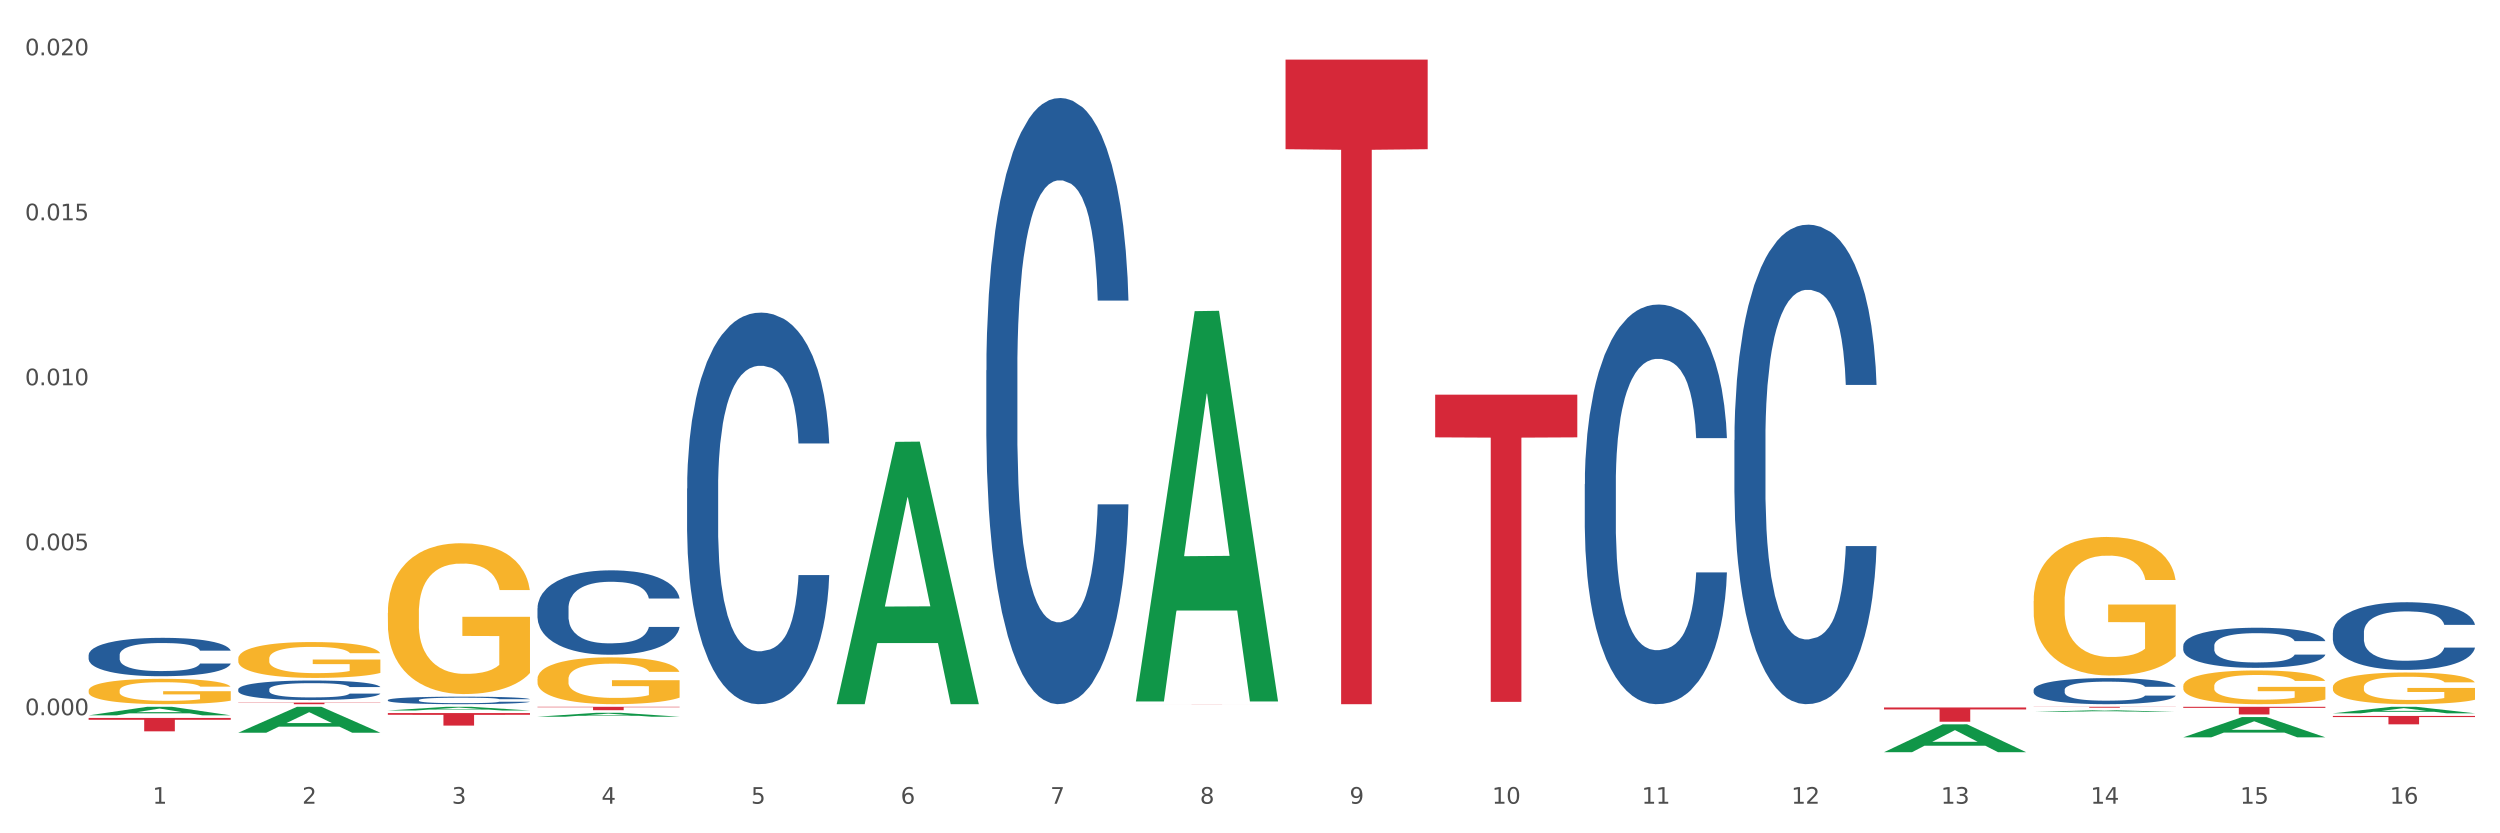 <?xml version="1.0" encoding="utf-8" standalone="no"?>
<!DOCTYPE svg PUBLIC "-//W3C//DTD SVG 1.1//EN"
  "http://www.w3.org/Graphics/SVG/1.1/DTD/svg11.dtd">
<svg xmlns:xlink="http://www.w3.org/1999/xlink" width="1080pt" height="360pt" viewBox="0 0 1080 360" xmlns="http://www.w3.org/2000/svg" version="1.1">
 <rect x="0" y="0" width="1080" height="360" fill="#333333" stroke="none"/>
 <defs>
  <style type="text/css">*{stroke-linejoin: round; stroke-linecap: butt}</style>
 </defs>
 <g id="figure_1">
  <g id="patch_1">
   <path d="M 0 360 
L 1080 360 
L 1080 0 
L 0 0 
z
" style="fill: #ffffff; stroke: #ffffff; stroke-linejoin: miter"/>
  </g>
  <g id="axes_1">
   <g id="matplotlib.axis_1">
    <g id="xtick_1">
     <g id="text_1">
      <!-- 1 -->
      <g style="fill: #4d4d4d" transform="translate(65.93 347.204) scale(0.096 -0.096)">
       <defs>
        <path id="DejaVuSans-31" d="M 794 531 
L 1825 531 
L 1825 4091 
L 703 3866 
L 703 4441 
L 1819 4666 
L 2450 4666 
L 2450 531 
L 3481 531 
L 3481 0 
L 794 0 
L 794 531 
z
" transform="scale(0.016)"/>
       </defs>
       <use xlink:href="#DejaVuSans-31"/>
      </g>
     </g>
    </g>
    <g id="xtick_2">
     <g id="text_2">
      <!-- 2 -->
      <g style="fill: #4d4d4d" transform="translate(130.565 347.204) scale(0.096 -0.096)">
       <defs>
        <path id="DejaVuSans-32" d="M 1228 531 
L 3431 531 
L 3431 0 
L 469 0 
L 469 531 
Q 828 903 1448 1529 
Q 2069 2156 2228 2338 
Q 2531 2678 2651 2914 
Q 2772 3150 2772 3378 
Q 2772 3750 2511 3984 
Q 2250 4219 1831 4219 
Q 1534 4219 1204 4116 
Q 875 4013 500 3803 
L 500 4441 
Q 881 4594 1212 4672 
Q 1544 4750 1819 4750 
Q 2544 4750 2975 4387 
Q 3406 4025 3406 3419 
Q 3406 3131 3298 2873 
Q 3191 2616 2906 2266 
Q 2828 2175 2409 1742 
Q 1991 1309 1228 531 
z
" transform="scale(0.016)"/>
       </defs>
       <use xlink:href="#DejaVuSans-32"/>
      </g>
     </g>
    </g>
    <g id="xtick_3">
     <g id="text_3">
      <!-- 3 -->
      <g style="fill: #4d4d4d" transform="translate(195.199 347.204) scale(0.096 -0.096)">
       <defs>
        <path id="DejaVuSans-33" d="M 2597 2516 
Q 3050 2419 3304 2112 
Q 3559 1806 3559 1356 
Q 3559 666 3084 287 
Q 2609 -91 1734 -91 
Q 1441 -91 1130 -33 
Q 819 25 488 141 
L 488 750 
Q 750 597 1062 519 
Q 1375 441 1716 441 
Q 2309 441 2620 675 
Q 2931 909 2931 1356 
Q 2931 1769 2642 2001 
Q 2353 2234 1838 2234 
L 1294 2234 
L 1294 2753 
L 1863 2753 
Q 2328 2753 2575 2939 
Q 2822 3125 2822 3475 
Q 2822 3834 2567 4026 
Q 2313 4219 1838 4219 
Q 1578 4219 1281 4162 
Q 984 4106 628 3988 
L 628 4550 
Q 988 4650 1302 4700 
Q 1616 4750 1894 4750 
Q 2613 4750 3031 4423 
Q 3450 4097 3450 3541 
Q 3450 3153 3228 2886 
Q 3006 2619 2597 2516 
z
" transform="scale(0.016)"/>
       </defs>
       <use xlink:href="#DejaVuSans-33"/>
      </g>
     </g>
    </g>
    <g id="xtick_4">
     <g id="text_4">
      <!-- 4 -->
      <g style="fill: #4d4d4d" transform="translate(259.833 347.204) scale(0.096 -0.096)">
       <defs>
        <path id="DejaVuSans-34" d="M 2419 4116 
L 825 1625 
L 2419 1625 
L 2419 4116 
z
M 2253 4666 
L 3047 4666 
L 3047 1625 
L 3713 1625 
L 3713 1100 
L 3047 1100 
L 3047 0 
L 2419 0 
L 2419 1100 
L 313 1100 
L 313 1709 
L 2253 4666 
z
" transform="scale(0.016)"/>
       </defs>
       <use xlink:href="#DejaVuSans-34"/>
      </g>
     </g>
    </g>
    <g id="xtick_5">
     <g id="text_5">
      <!-- 5 -->
      <g style="fill: #4d4d4d" transform="translate(324.467 347.204) scale(0.096 -0.096)">
       <defs>
        <path id="DejaVuSans-35" d="M 691 4666 
L 3169 4666 
L 3169 4134 
L 1269 4134 
L 1269 2991 
Q 1406 3038 1543 3061 
Q 1681 3084 1819 3084 
Q 2600 3084 3056 2656 
Q 3513 2228 3513 1497 
Q 3513 744 3044 326 
Q 2575 -91 1722 -91 
Q 1428 -91 1123 -41 
Q 819 9 494 109 
L 494 744 
Q 775 591 1075 516 
Q 1375 441 1709 441 
Q 2250 441 2565 725 
Q 2881 1009 2881 1497 
Q 2881 1984 2565 2268 
Q 2250 2553 1709 2553 
Q 1456 2553 1204 2497 
Q 953 2441 691 2322 
L 691 4666 
z
" transform="scale(0.016)"/>
       </defs>
       <use xlink:href="#DejaVuSans-35"/>
      </g>
     </g>
    </g>
    <g id="xtick_6">
     <g id="text_6">
      <!-- 6 -->
      <g style="fill: #4d4d4d" transform="translate(389.102 347.204) scale(0.096 -0.096)">
       <defs>
        <path id="DejaVuSans-36" d="M 2113 2584 
Q 1688 2584 1439 2293 
Q 1191 2003 1191 1497 
Q 1191 994 1439 701 
Q 1688 409 2113 409 
Q 2538 409 2786 701 
Q 3034 994 3034 1497 
Q 3034 2003 2786 2293 
Q 2538 2584 2113 2584 
z
M 3366 4563 
L 3366 3988 
Q 3128 4100 2886 4159 
Q 2644 4219 2406 4219 
Q 1781 4219 1451 3797 
Q 1122 3375 1075 2522 
Q 1259 2794 1537 2939 
Q 1816 3084 2150 3084 
Q 2853 3084 3261 2657 
Q 3669 2231 3669 1497 
Q 3669 778 3244 343 
Q 2819 -91 2113 -91 
Q 1303 -91 875 529 
Q 447 1150 447 2328 
Q 447 3434 972 4092 
Q 1497 4750 2381 4750 
Q 2619 4750 2861 4703 
Q 3103 4656 3366 4563 
z
" transform="scale(0.016)"/>
       </defs>
       <use xlink:href="#DejaVuSans-36"/>
      </g>
     </g>
    </g>
    <g id="xtick_7">
     <g id="text_7">
      <!-- 7 -->
      <g style="fill: #4d4d4d" transform="translate(453.736 347.204) scale(0.096 -0.096)">
       <defs>
        <path id="DejaVuSans-37" d="M 525 4666 
L 3525 4666 
L 3525 4397 
L 1831 0 
L 1172 0 
L 2766 4134 
L 525 4134 
L 525 4666 
z
" transform="scale(0.016)"/>
       </defs>
       <use xlink:href="#DejaVuSans-37"/>
      </g>
     </g>
    </g>
    <g id="xtick_8">
     <g id="text_8">
      <!-- 8 -->
      <g style="fill: #4d4d4d" transform="translate(518.37 347.204) scale(0.096 -0.096)">
       <defs>
        <path id="DejaVuSans-38" d="M 2034 2216 
Q 1584 2216 1326 1975 
Q 1069 1734 1069 1313 
Q 1069 891 1326 650 
Q 1584 409 2034 409 
Q 2484 409 2743 651 
Q 3003 894 3003 1313 
Q 3003 1734 2745 1975 
Q 2488 2216 2034 2216 
z
M 1403 2484 
Q 997 2584 770 2862 
Q 544 3141 544 3541 
Q 544 4100 942 4425 
Q 1341 4750 2034 4750 
Q 2731 4750 3128 4425 
Q 3525 4100 3525 3541 
Q 3525 3141 3298 2862 
Q 3072 2584 2669 2484 
Q 3125 2378 3379 2068 
Q 3634 1759 3634 1313 
Q 3634 634 3220 271 
Q 2806 -91 2034 -91 
Q 1263 -91 848 271 
Q 434 634 434 1313 
Q 434 1759 690 2068 
Q 947 2378 1403 2484 
z
M 1172 3481 
Q 1172 3119 1398 2916 
Q 1625 2713 2034 2713 
Q 2441 2713 2670 2916 
Q 2900 3119 2900 3481 
Q 2900 3844 2670 4047 
Q 2441 4250 2034 4250 
Q 1625 4250 1398 4047 
Q 1172 3844 1172 3481 
z
" transform="scale(0.016)"/>
       </defs>
       <use xlink:href="#DejaVuSans-38"/>
      </g>
     </g>
    </g>
    <g id="xtick_9">
     <g id="text_9">
      <!-- 9 -->
      <g style="fill: #4d4d4d" transform="translate(583.005 347.204) scale(0.096 -0.096)">
       <defs>
        <path id="DejaVuSans-39" d="M 703 97 
L 703 672 
Q 941 559 1184 500 
Q 1428 441 1663 441 
Q 2288 441 2617 861 
Q 2947 1281 2994 2138 
Q 2813 1869 2534 1725 
Q 2256 1581 1919 1581 
Q 1219 1581 811 2004 
Q 403 2428 403 3163 
Q 403 3881 828 4315 
Q 1253 4750 1959 4750 
Q 2769 4750 3195 4129 
Q 3622 3509 3622 2328 
Q 3622 1225 3098 567 
Q 2575 -91 1691 -91 
Q 1453 -91 1209 -44 
Q 966 3 703 97 
z
M 1959 2075 
Q 2384 2075 2632 2365 
Q 2881 2656 2881 3163 
Q 2881 3666 2632 3958 
Q 2384 4250 1959 4250 
Q 1534 4250 1286 3958 
Q 1038 3666 1038 3163 
Q 1038 2656 1286 2365 
Q 1534 2075 1959 2075 
z
" transform="scale(0.016)"/>
       </defs>
       <use xlink:href="#DejaVuSans-39"/>
      </g>
     </g>
    </g>
    <g id="xtick_10">
     <g id="text_10">
      <!-- 10 -->
      <g style="fill: #4d4d4d" transform="translate(644.585 347.204) scale(0.096 -0.096)">
       <defs>
        <path id="DejaVuSans-30" d="M 2034 4250 
Q 1547 4250 1301 3770 
Q 1056 3291 1056 2328 
Q 1056 1369 1301 889 
Q 1547 409 2034 409 
Q 2525 409 2770 889 
Q 3016 1369 3016 2328 
Q 3016 3291 2770 3770 
Q 2525 4250 2034 4250 
z
M 2034 4750 
Q 2819 4750 3233 4129 
Q 3647 3509 3647 2328 
Q 3647 1150 3233 529 
Q 2819 -91 2034 -91 
Q 1250 -91 836 529 
Q 422 1150 422 2328 
Q 422 3509 836 4129 
Q 1250 4750 2034 4750 
z
" transform="scale(0.016)"/>
       </defs>
       <use xlink:href="#DejaVuSans-31"/>
       <use xlink:href="#DejaVuSans-30" transform="translate(63.623 0)"/>
      </g>
     </g>
    </g>
    <g id="xtick_11">
     <g id="text_11">
      <!-- 11 -->
      <g style="fill: #4d4d4d" transform="translate(709.219 347.204) scale(0.096 -0.096)">
       <use xlink:href="#DejaVuSans-31"/>
       <use xlink:href="#DejaVuSans-31" transform="translate(63.623 0)"/>
      </g>
     </g>
    </g>
    <g id="xtick_12">
     <g id="text_12">
      <!-- 12 -->
      <g style="fill: #4d4d4d" transform="translate(773.854 347.204) scale(0.096 -0.096)">
       <use xlink:href="#DejaVuSans-31"/>
       <use xlink:href="#DejaVuSans-32" transform="translate(63.623 0)"/>
      </g>
     </g>
    </g>
    <g id="xtick_13">
     <g id="text_13">
      <!-- 13 -->
      <g style="fill: #4d4d4d" transform="translate(838.488 347.204) scale(0.096 -0.096)">
       <use xlink:href="#DejaVuSans-31"/>
       <use xlink:href="#DejaVuSans-33" transform="translate(63.623 0)"/>
      </g>
     </g>
    </g>
    <g id="xtick_14">
     <g id="text_14">
      <!-- 14 -->
      <g style="fill: #4d4d4d" transform="translate(903.122 347.204) scale(0.096 -0.096)">
       <use xlink:href="#DejaVuSans-31"/>
       <use xlink:href="#DejaVuSans-34" transform="translate(63.623 0)"/>
      </g>
     </g>
    </g>
    <g id="xtick_15">
     <g id="text_15">
      <!-- 15 -->
      <g style="fill: #4d4d4d" transform="translate(967.756 347.204) scale(0.096 -0.096)">
       <use xlink:href="#DejaVuSans-31"/>
       <use xlink:href="#DejaVuSans-35" transform="translate(63.623 0)"/>
      </g>
     </g>
    </g>
    <g id="xtick_16">
     <g id="text_16">
      <!-- 16 -->
      <g style="fill: #4d4d4d" transform="translate(1032.391 347.204) scale(0.096 -0.096)">
       <use xlink:href="#DejaVuSans-31"/>
       <use xlink:href="#DejaVuSans-36" transform="translate(63.623 0)"/>
      </g>
     </g>
    </g>
    <g id="xtick_17"/>
    <g id="xtick_18"/>
    <g id="xtick_19"/>
    <g id="xtick_20"/>
    <g id="xtick_21"/>
    <g id="xtick_22"/>
    <g id="xtick_23"/>
    <g id="xtick_24"/>
    <g id="xtick_25"/>
    <g id="xtick_26"/>
    <g id="xtick_27"/>
    <g id="xtick_28"/>
    <g id="xtick_29"/>
    <g id="xtick_30"/>
    <g id="xtick_31"/>
   </g>
   <g id="matplotlib.axis_2">
    <g id="ytick_1">
     <g id="text_17">
      <!-- 0.000 -->
      <g style="fill: #4d4d4d" transform="translate(10.8 308.972) scale(0.096 -0.096)">
       <defs>
        <path id="DejaVuSans-2e" d="M 684 794 
L 1344 794 
L 1344 0 
L 684 0 
L 684 794 
z
" transform="scale(0.016)"/>
       </defs>
       <use xlink:href="#DejaVuSans-30"/>
       <use xlink:href="#DejaVuSans-2e" transform="translate(63.623 0)"/>
       <use xlink:href="#DejaVuSans-30" transform="translate(95.41 0)"/>
       <use xlink:href="#DejaVuSans-30" transform="translate(159.033 0)"/>
       <use xlink:href="#DejaVuSans-30" transform="translate(222.656 0)"/>
      </g>
     </g>
    </g>
    <g id="ytick_2">
     <g id="text_18">
      <!-- 0.005 -->
      <g style="fill: #4d4d4d" transform="translate(10.8 237.704) scale(0.096 -0.096)">
       <use xlink:href="#DejaVuSans-30"/>
       <use xlink:href="#DejaVuSans-2e" transform="translate(63.623 0)"/>
       <use xlink:href="#DejaVuSans-30" transform="translate(95.41 0)"/>
       <use xlink:href="#DejaVuSans-30" transform="translate(159.033 0)"/>
       <use xlink:href="#DejaVuSans-35" transform="translate(222.656 0)"/>
      </g>
     </g>
    </g>
    <g id="ytick_3">
     <g id="text_19">
      <!-- 0.010 -->
      <g style="fill: #4d4d4d" transform="translate(10.8 166.435) scale(0.096 -0.096)">
       <use xlink:href="#DejaVuSans-30"/>
       <use xlink:href="#DejaVuSans-2e" transform="translate(63.623 0)"/>
       <use xlink:href="#DejaVuSans-30" transform="translate(95.41 0)"/>
       <use xlink:href="#DejaVuSans-31" transform="translate(159.033 0)"/>
       <use xlink:href="#DejaVuSans-30" transform="translate(222.656 0)"/>
      </g>
     </g>
    </g>
    <g id="ytick_4">
     <g id="text_20">
      <!-- 0.015 -->
      <g style="fill: #4d4d4d" transform="translate(10.8 95.167) scale(0.096 -0.096)">
       <use xlink:href="#DejaVuSans-30"/>
       <use xlink:href="#DejaVuSans-2e" transform="translate(63.623 0)"/>
       <use xlink:href="#DejaVuSans-30" transform="translate(95.41 0)"/>
       <use xlink:href="#DejaVuSans-31" transform="translate(159.033 0)"/>
       <use xlink:href="#DejaVuSans-35" transform="translate(222.656 0)"/>
      </g>
     </g>
    </g>
    <g id="ytick_5">
     <g id="text_21">
      <!-- 0.020 -->
      <g style="fill: #4d4d4d" transform="translate(10.8 23.898) scale(0.096 -0.096)">
       <use xlink:href="#DejaVuSans-30"/>
       <use xlink:href="#DejaVuSans-2e" transform="translate(63.623 0)"/>
       <use xlink:href="#DejaVuSans-30" transform="translate(95.41 0)"/>
       <use xlink:href="#DejaVuSans-32" transform="translate(159.033 0)"/>
       <use xlink:href="#DejaVuSans-30" transform="translate(222.656 0)"/>
      </g>
     </g>
    </g>
    <g id="ytick_6"/>
    <g id="ytick_7"/>
    <g id="ytick_8"/>
    <g id="ytick_9"/>
   </g>
   <g id="PolyCollection_1">
    <path d="M 38.283 309.029 
L 38.346 309.026 
L 63.667 305.329 
L 74.175 305.325 
L 99.686 309.036 
L 87.532 309.036 
L 82.024 308.172 
L 55.881 308.172 
L 55.691 308.186 
L 50.374 309.036 
L 38.283 309.036 
L 38.283 309.029 
L 59.173 307.656 
L 78.733 307.653 
L 69.048 306.116 
L 68.921 306.109 
L 68.794 306.12 
L 59.109 307.653 
L 59.173 307.656 
L 38.283 309.029 
z
" clip-path="url(#pfcb9b4a3e5)" style="fill: #109648"/>
    <path d="M 102.917 316.523 
L 102.981 316.512 
L 128.301 305.336 
L 138.809 305.325 
L 164.32 316.544 
L 152.166 316.544 
L 146.659 313.931 
L 120.515 313.931 
L 120.325 313.974 
L 115.008 316.544 
L 102.917 316.544 
L 102.917 316.523 
L 123.807 312.372 
L 143.367 312.362 
L 133.682 307.716 
L 133.555 307.695 
L 133.429 307.727 
L 123.744 312.362 
L 123.807 312.372 
L 102.917 316.523 
z
" clip-path="url(#pfcb9b4a3e5)" style="fill: #109648"/>
    <path d="M 167.552 306.935 
L 167.615 306.933 
L 192.936 305.327 
L 203.444 305.325 
L 228.954 306.938 
L 216.8 306.938 
L 211.293 306.562 
L 185.149 306.562 
L 184.96 306.568 
L 179.642 306.938 
L 167.552 306.938 
L 167.552 306.935 
L 188.441 306.338 
L 208.001 306.337 
L 198.316 305.669 
L 198.19 305.666 
L 198.063 305.67 
L 188.378 306.337 
L 188.441 306.338 
L 167.552 306.935 
z
" clip-path="url(#pfcb9b4a3e5)" style="fill: #109648"/>
    <path d="M 232.186 309.618 
L 232.249 309.616 
L 257.57 307.931 
L 268.078 307.929 
L 293.588 309.621 
L 281.435 309.621 
L 275.927 309.227 
L 249.784 309.227 
L 249.594 309.234 
L 244.276 309.621 
L 232.186 309.621 
L 232.186 309.618 
L 253.075 308.992 
L 272.636 308.99 
L 262.95 308.29 
L 262.824 308.287 
L 262.697 308.291 
L 253.012 308.99 
L 253.075 308.992 
L 232.186 309.618 
z
" clip-path="url(#pfcb9b4a3e5)" style="fill: #109648"/>
    <path d="M 38.283 298.313 
L 38.355 298.303 
L 38.355 297.943 
L 38.5 297.633 
L 39.225 296.882 
L 40.313 296.262 
L 41.11 295.931 
L 41.908 295.661 
L 42.85 295.391 
L 44.01 295.111 
L 46.112 294.701 
L 47.417 294.491 
L 49.012 294.27 
L 51.912 293.95 
L 54.014 293.77 
L 56.189 293.62 
L 59.741 293.44 
L 62.061 293.36 
L 64.526 293.3 
L 67.498 293.26 
L 69.745 293.25 
L 74.675 293.28 
L 78.88 293.37 
L 80.91 293.44 
L 83.519 293.56 
L 84.897 293.64 
L 87.144 293.8 
L 89.464 294.01 
L 91.059 294.19 
L 93.451 294.531 
L 95.263 294.871 
L 96.931 295.291 
L 97.801 295.581 
L 98.453 295.851 
L 99.033 296.162 
L 99.613 296.652 
L 86.564 296.652 
L 86.057 296.302 
L 85.259 295.971 
L 84.099 295.651 
L 83.084 295.451 
L 81.345 295.201 
L 79.75 295.041 
L 78.082 294.921 
L 76.052 294.821 
L 74.458 294.771 
L 72.21 294.731 
L 67.788 294.741 
L 64.816 294.821 
L 62.786 294.921 
L 61.481 295.011 
L 60.321 295.111 
L 59.016 295.251 
L 57.494 295.461 
L 56.407 295.651 
L 55.319 295.891 
L 54.449 296.132 
L 53.652 296.412 
L 52.999 296.712 
L 52.492 297.022 
L 52.057 297.402 
L 51.694 298.033 
L 51.694 299.404 
L 51.839 299.714 
L 52.202 300.124 
L 52.637 300.434 
L 53.362 300.805 
L 54.014 301.055 
L 55.247 301.415 
L 56.624 301.715 
L 57.711 301.905 
L 58.799 302.065 
L 60.684 302.286 
L 62.786 302.466 
L 64.598 302.576 
L 67.063 302.676 
L 68.731 302.716 
L 70.18 302.736 
L 73.733 302.736 
L 76.27 302.706 
L 79.097 302.636 
L 81.272 302.546 
L 83.084 302.436 
L 85.114 302.256 
L 86.419 302.086 
L 86.419 299.994 
L 70.47 299.984 
L 70.47 298.593 
L 99.686 298.593 
L 99.686 302.676 
L 98.453 302.886 
L 97.076 303.076 
L 95.626 303.246 
L 93.451 303.456 
L 90.841 303.657 
L 88.521 303.797 
L 86.057 303.917 
L 83.157 304.027 
L 79.387 304.127 
L 77.067 304.167 
L 74.168 304.197 
L 70.76 304.207 
L 67.788 304.187 
L 64.888 304.137 
L 61.844 304.047 
L 58.871 303.917 
L 56.624 303.787 
L 54.377 303.627 
L 51.984 303.416 
L 50.1 303.216 
L 48.65 303.036 
L 47.055 302.806 
L 45.315 302.506 
L 44.01 302.236 
L 42.85 301.955 
L 41.618 301.595 
L 40.748 301.285 
L 39.878 300.895 
L 39.37 300.605 
L 38.79 300.154 
L 38.355 299.524 
L 38.283 298.313 
z
" clip-path="url(#pfcb9b4a3e5)" style="fill: #f7b32b"/>
    <path d="M 102.917 284.527 
L 102.99 284.513 
L 102.99 284.003 
L 103.135 283.565 
L 103.86 282.503 
L 104.947 281.626 
L 105.745 281.159 
L 106.542 280.777 
L 107.484 280.395 
L 108.644 279.999 
L 110.747 279.419 
L 112.052 279.121 
L 113.646 278.81 
L 116.546 278.357 
L 118.649 278.103 
L 120.823 277.89 
L 124.376 277.636 
L 126.695 277.522 
L 129.16 277.438 
L 132.132 277.381 
L 134.38 277.367 
L 139.309 277.409 
L 143.514 277.537 
L 145.544 277.636 
L 148.154 277.805 
L 149.531 277.919 
L 151.778 278.145 
L 154.098 278.442 
L 155.693 278.697 
L 158.085 279.178 
L 159.898 279.659 
L 161.565 280.254 
L 162.435 280.664 
L 163.087 281.046 
L 163.667 281.485 
L 164.247 282.178 
L 151.198 282.178 
L 150.691 281.683 
L 149.894 281.216 
L 148.734 280.763 
L 147.719 280.48 
L 145.979 280.126 
L 144.384 279.9 
L 142.717 279.73 
L 140.687 279.588 
L 139.092 279.518 
L 136.845 279.461 
L 132.422 279.475 
L 129.45 279.588 
L 127.42 279.73 
L 126.115 279.857 
L 124.956 279.999 
L 123.651 280.197 
L 122.128 280.494 
L 121.041 280.763 
L 119.953 281.103 
L 119.083 281.442 
L 118.286 281.838 
L 117.634 282.263 
L 117.126 282.702 
L 116.691 283.239 
L 116.329 284.131 
L 116.329 286.069 
L 116.474 286.508 
L 116.836 287.088 
L 117.271 287.527 
L 117.996 288.051 
L 118.649 288.404 
L 119.881 288.914 
L 121.258 289.338 
L 122.346 289.607 
L 123.433 289.834 
L 125.318 290.145 
L 127.42 290.4 
L 129.233 290.555 
L 131.697 290.697 
L 133.365 290.753 
L 134.815 290.782 
L 138.367 290.782 
L 140.904 290.739 
L 143.732 290.64 
L 145.906 290.513 
L 147.719 290.357 
L 149.749 290.102 
L 151.053 289.862 
L 151.053 286.904 
L 135.105 286.89 
L 135.105 284.923 
L 164.32 284.923 
L 164.32 290.697 
L 163.087 290.994 
L 161.71 291.263 
L 160.26 291.503 
L 158.085 291.8 
L 155.476 292.083 
L 153.156 292.282 
L 150.691 292.451 
L 147.791 292.607 
L 144.022 292.749 
L 141.702 292.805 
L 138.802 292.848 
L 135.395 292.862 
L 132.422 292.833 
L 129.523 292.763 
L 126.478 292.635 
L 123.506 292.451 
L 121.258 292.267 
L 119.011 292.041 
L 116.619 291.744 
L 114.734 291.461 
L 113.284 291.206 
L 111.689 290.881 
L 109.949 290.456 
L 108.644 290.074 
L 107.484 289.678 
L 106.252 289.168 
L 105.382 288.73 
L 104.512 288.178 
L 104.005 287.768 
L 103.425 287.131 
L 102.99 286.239 
L 102.917 284.527 
z
" clip-path="url(#pfcb9b4a3e5)" style="fill: #f7b32b"/>
    <path d="M 361.454 303.994 
L 361.518 303.887 
L 386.838 190.882 
L 397.346 190.776 
L 422.857 304.207 
L 410.703 304.207 
L 405.196 277.793 
L 379.052 277.793 
L 378.862 278.219 
L 373.545 304.207 
L 361.454 304.207 
L 361.454 303.994 
L 382.344 262.03 
L 401.904 261.923 
L 392.219 214.953 
L 392.092 214.74 
L 391.966 215.06 
L 382.281 261.923 
L 382.344 262.03 
L 361.454 303.994 
z
" clip-path="url(#pfcb9b4a3e5)" style="fill: #109648"/>
    <path d="M 813.895 305.622 
L 875.297 305.622 
L 875.297 306.478 
L 851.143 306.484 
L 851.143 311.778 
L 837.903 311.778 
L 837.903 306.484 
L 813.895 306.478 
L 813.895 305.628 
L 813.895 305.622 
z
" clip-path="url(#pfcb9b4a3e5)" style="fill: #d62839"/>
    <path d="M 943.163 305.325 
L 1004.566 305.325 
L 1004.566 305.787 
L 980.412 305.79 
L 980.412 308.647 
L 967.171 308.647 
L 967.171 305.79 
L 943.163 305.787 
L 943.163 305.328 
L 943.163 305.325 
z
" clip-path="url(#pfcb9b4a3e5)" style="fill: #d62839"/>
    <path d="M 878.529 305.325 
L 939.931 305.325 
L 939.931 305.381 
L 915.778 305.381 
L 915.778 305.727 
L 902.537 305.727 
L 902.537 305.381 
L 878.529 305.381 
L 878.529 305.326 
L 878.529 305.325 
z
" clip-path="url(#pfcb9b4a3e5)" style="fill: #d62839"/>
    <path d="M 1007.797 309.272 
L 1069.2 309.272 
L 1069.2 309.776 
L 1045.046 309.78 
L 1045.046 312.902 
L 1031.806 312.902 
L 1031.806 309.78 
L 1007.797 309.776 
L 1007.797 309.275 
L 1007.797 309.272 
z
" clip-path="url(#pfcb9b4a3e5)" style="fill: #d62839"/>
    <path d="M 38.283 310.155 
L 99.686 310.155 
L 99.686 310.958 
L 75.532 310.964 
L 75.532 315.939 
L 62.291 315.939 
L 62.291 310.964 
L 38.283 310.958 
L 38.283 310.16 
L 38.283 310.155 
z
" clip-path="url(#pfcb9b4a3e5)" style="fill: #d62839"/>
    <path d="M 102.917 303.536 
L 164.32 303.536 
L 164.32 303.629 
L 140.166 303.63 
L 140.166 304.207 
L 126.925 304.207 
L 126.925 303.63 
L 102.917 303.629 
L 102.917 303.536 
L 102.917 303.536 
z
" clip-path="url(#pfcb9b4a3e5)" style="fill: #d62839"/>
    <path d="M 878.529 259.627 
L 878.601 259.573 
L 878.601 257.604 
L 878.746 255.909 
L 879.471 251.809 
L 880.559 248.419 
L 881.356 246.615 
L 882.154 245.139 
L 883.096 243.663 
L 884.256 242.132 
L 886.358 239.89 
L 887.663 238.742 
L 889.258 237.539 
L 892.158 235.79 
L 894.26 234.805 
L 896.435 233.985 
L 899.987 233.001 
L 902.307 232.564 
L 904.772 232.236 
L 907.744 232.017 
L 909.991 231.962 
L 914.921 232.126 
L 919.126 232.618 
L 921.155 233.001 
L 923.765 233.657 
L 925.143 234.095 
L 927.39 234.969 
L 929.71 236.118 
L 931.305 237.102 
L 933.697 238.961 
L 935.509 240.82 
L 937.177 243.116 
L 938.047 244.701 
L 938.699 246.178 
L 939.279 247.872 
L 939.859 250.551 
L 926.81 250.551 
L 926.303 248.638 
L 925.505 246.834 
L 924.345 245.084 
L 923.33 243.991 
L 921.59 242.624 
L 919.996 241.749 
L 918.328 241.093 
L 916.298 240.546 
L 914.703 240.273 
L 912.456 240.054 
L 908.034 240.109 
L 905.062 240.546 
L 903.032 241.093 
L 901.727 241.585 
L 900.567 242.132 
L 899.262 242.897 
L 897.74 244.045 
L 896.652 245.084 
L 895.565 246.396 
L 894.695 247.708 
L 893.898 249.239 
L 893.245 250.88 
L 892.738 252.574 
L 892.303 254.652 
L 891.94 258.096 
L 891.94 265.587 
L 892.085 267.282 
L 892.448 269.523 
L 892.883 271.218 
L 893.608 273.241 
L 894.26 274.608 
L 895.492 276.576 
L 896.87 278.216 
L 897.957 279.255 
L 899.045 280.13 
L 900.93 281.333 
L 903.032 282.317 
L 904.844 282.918 
L 907.309 283.465 
L 908.976 283.684 
L 910.426 283.793 
L 913.978 283.793 
L 916.516 283.629 
L 919.343 283.246 
L 921.518 282.754 
L 923.33 282.153 
L 925.36 281.169 
L 926.665 280.239 
L 926.665 268.812 
L 910.716 268.758 
L 910.716 261.158 
L 939.931 261.158 
L 939.931 283.465 
L 938.699 284.613 
L 937.322 285.652 
L 935.872 286.581 
L 933.697 287.73 
L 931.087 288.823 
L 928.767 289.588 
L 926.303 290.245 
L 923.403 290.846 
L 919.633 291.393 
L 917.313 291.611 
L 914.413 291.775 
L 911.006 291.83 
L 908.034 291.721 
L 905.134 291.447 
L 902.089 290.955 
L 899.117 290.245 
L 896.87 289.534 
L 894.623 288.659 
L 892.23 287.511 
L 890.345 286.417 
L 888.895 285.433 
L 887.301 284.176 
L 885.561 282.536 
L 884.256 281.059 
L 883.096 279.529 
L 881.864 277.56 
L 880.994 275.865 
L 880.124 273.733 
L 879.616 272.148 
L 879.036 269.687 
L 878.601 266.243 
L 878.529 259.627 
z
" clip-path="url(#pfcb9b4a3e5)" style="fill: #f7b32b"/>
    <path d="M 232.186 293.321 
L 232.258 293.303 
L 232.258 292.638 
L 232.403 292.065 
L 233.128 290.679 
L 234.216 289.533 
L 235.013 288.923 
L 235.811 288.424 
L 236.753 287.925 
L 237.913 287.408 
L 240.015 286.65 
L 241.32 286.262 
L 242.915 285.855 
L 245.815 285.264 
L 247.917 284.931 
L 250.092 284.654 
L 253.644 284.321 
L 255.964 284.173 
L 258.429 284.062 
L 261.401 283.988 
L 263.648 283.97 
L 268.578 284.025 
L 272.783 284.192 
L 274.812 284.321 
L 277.422 284.543 
L 278.8 284.691 
L 281.047 284.986 
L 283.367 285.375 
L 284.962 285.707 
L 287.354 286.336 
L 289.166 286.964 
L 290.834 287.74 
L 291.704 288.276 
L 292.356 288.775 
L 292.936 289.348 
L 293.516 290.254 
L 280.467 290.254 
L 279.96 289.607 
L 279.162 288.997 
L 278.002 288.405 
L 276.987 288.036 
L 275.247 287.574 
L 273.653 287.278 
L 271.985 287.056 
L 269.955 286.872 
L 268.36 286.779 
L 266.113 286.705 
L 261.691 286.724 
L 258.719 286.872 
L 256.689 287.056 
L 255.384 287.223 
L 254.224 287.408 
L 252.919 287.666 
L 251.397 288.054 
L 250.309 288.405 
L 249.222 288.849 
L 248.352 289.293 
L 247.555 289.81 
L 246.902 290.364 
L 246.395 290.937 
L 245.96 291.64 
L 245.597 292.804 
L 245.597 295.336 
L 245.742 295.909 
L 246.105 296.667 
L 246.54 297.239 
L 247.265 297.923 
L 247.917 298.385 
L 249.15 299.051 
L 250.527 299.605 
L 251.614 299.956 
L 252.702 300.252 
L 254.587 300.659 
L 256.689 300.991 
L 258.501 301.194 
L 260.966 301.379 
L 262.633 301.453 
L 264.083 301.49 
L 267.636 301.49 
L 270.173 301.435 
L 273 301.305 
L 275.175 301.139 
L 276.987 300.936 
L 279.017 300.603 
L 280.322 300.289 
L 280.322 296.426 
L 264.373 296.408 
L 264.373 293.839 
L 293.588 293.839 
L 293.588 301.379 
L 292.356 301.767 
L 290.979 302.119 
L 289.529 302.433 
L 287.354 302.821 
L 284.744 303.19 
L 282.424 303.449 
L 279.96 303.671 
L 277.06 303.874 
L 273.29 304.059 
L 270.97 304.133 
L 268.071 304.188 
L 264.663 304.207 
L 261.691 304.17 
L 258.791 304.078 
L 255.746 303.911 
L 252.774 303.671 
L 250.527 303.431 
L 248.28 303.135 
L 245.887 302.747 
L 244.002 302.377 
L 242.553 302.045 
L 240.958 301.62 
L 239.218 301.065 
L 237.913 300.566 
L 236.753 300.049 
L 235.521 299.383 
L 234.651 298.81 
L 233.781 298.09 
L 233.273 297.554 
L 232.693 296.722 
L 232.258 295.558 
L 232.186 293.321 
z
" clip-path="url(#pfcb9b4a3e5)" style="fill: #f7b32b"/>
    <path d="M 167.552 264.785 
L 167.624 264.725 
L 167.624 262.583 
L 167.769 260.738 
L 168.494 256.275 
L 169.581 252.585 
L 170.379 250.621 
L 171.176 249.014 
L 172.119 247.407 
L 173.279 245.741 
L 175.381 243.301 
L 176.686 242.051 
L 178.281 240.742 
L 181.18 238.838 
L 183.283 237.766 
L 185.458 236.874 
L 189.01 235.803 
L 191.33 235.327 
L 193.794 234.969 
L 196.767 234.731 
L 199.014 234.672 
L 203.944 234.85 
L 208.148 235.386 
L 210.178 235.803 
L 212.788 236.517 
L 214.165 236.993 
L 216.413 237.945 
L 218.732 239.195 
L 220.327 240.266 
L 222.72 242.289 
L 224.532 244.313 
L 226.199 246.812 
L 227.069 248.538 
L 227.722 250.145 
L 228.302 251.99 
L 228.882 254.906 
L 215.833 254.906 
L 215.325 252.823 
L 214.528 250.859 
L 213.368 248.955 
L 212.353 247.764 
L 210.613 246.277 
L 209.018 245.324 
L 207.351 244.61 
L 205.321 244.015 
L 203.726 243.718 
L 201.479 243.48 
L 197.057 243.539 
L 194.084 244.015 
L 192.055 244.61 
L 190.75 245.146 
L 189.59 245.741 
L 188.285 246.574 
L 186.763 247.824 
L 185.675 248.955 
L 184.588 250.383 
L 183.718 251.811 
L 182.92 253.478 
L 182.268 255.263 
L 181.76 257.108 
L 181.325 259.369 
L 180.963 263.118 
L 180.963 271.272 
L 181.108 273.116 
L 181.47 275.556 
L 181.905 277.401 
L 182.63 279.603 
L 183.283 281.091 
L 184.515 283.233 
L 185.893 285.019 
L 186.98 286.149 
L 188.067 287.102 
L 189.952 288.411 
L 192.055 289.482 
L 193.867 290.137 
L 196.332 290.732 
L 197.999 290.97 
L 199.449 291.089 
L 203.001 291.089 
L 205.539 290.91 
L 208.366 290.494 
L 210.541 289.958 
L 212.353 289.304 
L 214.383 288.232 
L 215.688 287.221 
L 215.688 274.783 
L 199.739 274.723 
L 199.739 266.451 
L 228.954 266.451 
L 228.954 290.732 
L 227.722 291.982 
L 226.344 293.112 
L 224.894 294.124 
L 222.72 295.374 
L 220.11 296.564 
L 217.79 297.397 
L 215.325 298.111 
L 212.425 298.766 
L 208.656 299.361 
L 206.336 299.599 
L 203.436 299.778 
L 200.029 299.837 
L 197.057 299.718 
L 194.157 299.42 
L 191.112 298.885 
L 188.14 298.111 
L 185.893 297.338 
L 183.645 296.385 
L 181.253 295.136 
L 179.368 293.945 
L 177.918 292.874 
L 176.323 291.505 
L 174.584 289.72 
L 173.279 288.113 
L 172.119 286.447 
L 170.886 284.305 
L 170.016 282.46 
L 169.146 280.139 
L 168.639 278.413 
L 168.059 275.735 
L 167.624 271.986 
L 167.552 264.785 
z
" clip-path="url(#pfcb9b4a3e5)" style="fill: #f7b32b"/>
    <path d="M 943.163 296.368 
L 943.236 296.354 
L 943.236 295.875 
L 943.381 295.463 
L 944.106 294.464 
L 945.193 293.639 
L 945.99 293.2 
L 946.788 292.841 
L 947.73 292.481 
L 948.89 292.109 
L 950.992 291.563 
L 952.297 291.284 
L 953.892 290.991 
L 956.792 290.565 
L 958.894 290.325 
L 961.069 290.126 
L 964.621 289.886 
L 966.941 289.78 
L 969.406 289.7 
L 972.378 289.646 
L 974.626 289.633 
L 979.555 289.673 
L 983.76 289.793 
L 985.79 289.886 
L 988.4 290.046 
L 989.777 290.152 
L 992.024 290.365 
L 994.344 290.645 
L 995.939 290.884 
L 998.331 291.337 
L 1000.144 291.789 
L 1001.811 292.348 
L 1002.681 292.734 
L 1003.333 293.094 
L 1003.913 293.506 
L 1004.493 294.158 
L 991.444 294.158 
L 990.937 293.693 
L 990.139 293.253 
L 988.979 292.827 
L 987.965 292.561 
L 986.225 292.228 
L 984.63 292.016 
L 982.962 291.856 
L 980.933 291.723 
L 979.338 291.656 
L 977.09 291.603 
L 972.668 291.616 
L 969.696 291.723 
L 967.666 291.856 
L 966.361 291.976 
L 965.201 292.109 
L 963.896 292.295 
L 962.374 292.575 
L 961.287 292.827 
L 960.199 293.147 
L 959.329 293.466 
L 958.532 293.839 
L 957.879 294.238 
L 957.372 294.651 
L 956.937 295.157 
L 956.575 295.995 
L 956.575 297.818 
L 956.72 298.231 
L 957.082 298.777 
L 957.517 299.189 
L 958.242 299.682 
L 958.894 300.014 
L 960.127 300.494 
L 961.504 300.893 
L 962.592 301.146 
L 963.679 301.359 
L 965.564 301.652 
L 967.666 301.891 
L 969.479 302.037 
L 971.943 302.171 
L 973.611 302.224 
L 975.061 302.25 
L 978.613 302.25 
L 981.15 302.211 
L 983.977 302.117 
L 986.152 301.998 
L 987.965 301.851 
L 989.994 301.612 
L 991.299 301.385 
L 991.299 298.604 
L 975.351 298.59 
L 975.351 296.74 
L 1004.566 296.74 
L 1004.566 302.171 
L 1003.333 302.45 
L 1001.956 302.703 
L 1000.506 302.929 
L 998.331 303.209 
L 995.721 303.475 
L 993.402 303.661 
L 990.937 303.821 
L 988.037 303.967 
L 984.267 304.1 
L 981.948 304.154 
L 979.048 304.194 
L 975.641 304.207 
L 972.668 304.18 
L 969.768 304.114 
L 966.724 303.994 
L 963.751 303.821 
L 961.504 303.648 
L 959.257 303.435 
L 956.865 303.155 
L 954.98 302.889 
L 953.53 302.65 
L 951.935 302.344 
L 950.195 301.944 
L 948.89 301.585 
L 947.73 301.212 
L 946.498 300.733 
L 945.628 300.321 
L 944.758 299.802 
L 944.251 299.416 
L 943.671 298.817 
L 943.236 297.978 
L 943.163 296.368 
z
" clip-path="url(#pfcb9b4a3e5)" style="fill: #f7b32b"/>
    <path d="M 1007.797 296.842 
L 1007.87 296.829 
L 1007.87 296.379 
L 1008.015 295.992 
L 1008.74 295.054 
L 1009.827 294.279 
L 1010.625 293.866 
L 1011.422 293.528 
L 1012.365 293.191 
L 1013.524 292.841 
L 1015.627 292.328 
L 1016.932 292.065 
L 1018.527 291.79 
L 1021.426 291.39 
L 1023.529 291.165 
L 1025.703 290.977 
L 1029.256 290.752 
L 1031.576 290.652 
L 1034.04 290.577 
L 1037.013 290.527 
L 1039.26 290.515 
L 1044.19 290.552 
L 1048.394 290.665 
L 1050.424 290.752 
L 1053.034 290.902 
L 1054.411 291.002 
L 1056.659 291.202 
L 1058.978 291.465 
L 1060.573 291.69 
L 1062.966 292.115 
L 1064.778 292.54 
L 1066.445 293.066 
L 1067.315 293.428 
L 1067.968 293.766 
L 1068.548 294.153 
L 1069.128 294.766 
L 1056.079 294.766 
L 1055.571 294.329 
L 1054.774 293.916 
L 1053.614 293.516 
L 1052.599 293.266 
L 1050.859 292.953 
L 1049.264 292.753 
L 1047.597 292.603 
L 1045.567 292.478 
L 1043.972 292.415 
L 1041.725 292.365 
L 1037.303 292.378 
L 1034.33 292.478 
L 1032.3 292.603 
L 1030.996 292.715 
L 1029.836 292.841 
L 1028.531 293.016 
L 1027.008 293.278 
L 1025.921 293.516 
L 1024.834 293.816 
L 1023.964 294.116 
L 1023.166 294.466 
L 1022.514 294.841 
L 1022.006 295.229 
L 1021.571 295.704 
L 1021.209 296.492 
L 1021.209 298.205 
L 1021.354 298.592 
L 1021.716 299.105 
L 1022.151 299.493 
L 1022.876 299.955 
L 1023.529 300.268 
L 1024.761 300.718 
L 1026.138 301.093 
L 1027.226 301.331 
L 1028.313 301.531 
L 1030.198 301.806 
L 1032.3 302.031 
L 1034.113 302.169 
L 1036.578 302.294 
L 1038.245 302.344 
L 1039.695 302.369 
L 1043.247 302.369 
L 1045.784 302.331 
L 1048.612 302.244 
L 1050.786 302.131 
L 1052.599 301.994 
L 1054.629 301.769 
L 1055.934 301.556 
L 1055.934 298.943 
L 1039.985 298.93 
L 1039.985 297.192 
L 1069.2 297.192 
L 1069.2 302.294 
L 1067.968 302.556 
L 1066.59 302.794 
L 1065.14 303.006 
L 1062.966 303.269 
L 1060.356 303.519 
L 1058.036 303.694 
L 1055.571 303.844 
L 1052.671 303.982 
L 1048.902 304.107 
L 1046.582 304.157 
L 1043.682 304.194 
L 1040.275 304.207 
L 1037.303 304.182 
L 1034.403 304.119 
L 1031.358 304.007 
L 1028.386 303.844 
L 1026.138 303.682 
L 1023.891 303.482 
L 1021.499 303.219 
L 1019.614 302.969 
L 1018.164 302.744 
L 1016.569 302.456 
L 1014.829 302.081 
L 1013.524 301.744 
L 1012.365 301.393 
L 1011.132 300.943 
L 1010.262 300.556 
L 1009.392 300.068 
L 1008.885 299.705 
L 1008.305 299.143 
L 1007.87 298.355 
L 1007.797 296.842 
z
" clip-path="url(#pfcb9b4a3e5)" style="fill: #f7b32b"/>
    <path d="M 167.552 308.056 
L 228.954 308.056 
L 228.954 308.806 
L 204.801 308.811 
L 204.801 313.451 
L 191.56 313.451 
L 191.56 308.811 
L 167.552 308.806 
L 167.552 308.061 
L 167.552 308.056 
z
" clip-path="url(#pfcb9b4a3e5)" style="fill: #d62839"/>
    <path d="M 232.186 305.325 
L 293.588 305.325 
L 293.588 305.532 
L 269.435 305.533 
L 269.435 306.811 
L 256.194 306.811 
L 256.194 305.533 
L 232.186 305.532 
L 232.186 305.327 
L 232.186 305.325 
z
" clip-path="url(#pfcb9b4a3e5)" style="fill: #d62839"/>
    <path d="M 555.357 25.759 
L 616.76 25.759 
L 616.76 64.455 
L 592.606 64.716 
L 592.606 304.207 
L 579.365 304.207 
L 579.365 64.716 
L 555.357 64.455 
L 555.357 26.021 
L 555.357 25.759 
z
" clip-path="url(#pfcb9b4a3e5)" style="fill: #d62839"/>
    <path d="M 490.723 304.159 
L 552.126 304.159 
L 552.126 304.165 
L 527.972 304.165 
L 527.972 304.207 
L 514.731 304.207 
L 514.731 304.165 
L 490.723 304.165 
L 490.723 304.159 
L 490.723 304.159 
z
" clip-path="url(#pfcb9b4a3e5)" style="fill: #d62839"/>
    <path d="M 619.992 170.491 
L 681.394 170.491 
L 681.394 188.934 
L 657.241 189.059 
L 657.241 303.208 
L 644 303.208 
L 644 189.059 
L 619.992 188.934 
L 619.992 170.615 
L 619.992 170.491 
z
" clip-path="url(#pfcb9b4a3e5)" style="fill: #d62839"/>
    <path d="M 749.26 190.13 
L 749.333 189.941 
L 749.333 184.644 
L 749.551 177.455 
L 750.349 164.212 
L 751.365 154.185 
L 753.107 142.456 
L 754.051 137.537 
L 755.284 132.051 
L 757.825 123.159 
L 760.728 115.592 
L 762.76 111.43 
L 764.284 108.781 
L 767.696 104.052 
L 769.655 101.971 
L 771.687 100.268 
L 773.429 99.133 
L 776.333 97.809 
L 778.655 97.241 
L 781.341 97.052 
L 783.591 97.241 
L 786.566 97.998 
L 790.921 100.268 
L 792.59 101.592 
L 794.84 103.863 
L 797.163 106.89 
L 799.05 109.917 
L 801.227 114.268 
L 803.477 119.943 
L 805.655 127.132 
L 807.179 133.754 
L 808.413 140.753 
L 809.502 149.266 
L 810.3 158.536 
L 810.663 166.293 
L 797.381 166.293 
L 797.018 159.293 
L 796.292 151.726 
L 795.566 146.618 
L 794.768 142.456 
L 793.534 137.726 
L 792.445 134.699 
L 790.631 131.105 
L 788.961 128.835 
L 787.582 127.51 
L 785.913 126.375 
L 782.357 125.24 
L 779.816 125.24 
L 778.22 125.619 
L 776.26 126.565 
L 774.591 127.889 
L 772.631 130.159 
L 771.107 132.618 
L 769.583 135.835 
L 768.712 138.105 
L 767.405 142.267 
L 766.534 145.672 
L 765.373 151.537 
L 764.72 155.699 
L 763.558 166.482 
L 763.05 174.428 
L 762.833 179.914 
L 762.688 185.968 
L 762.688 215.48 
L 763.123 228.723 
L 763.486 234.399 
L 764.067 240.831 
L 765.155 249.155 
L 766.752 257.29 
L 768.421 263.154 
L 769.8 266.749 
L 771.107 269.397 
L 772.413 271.478 
L 774.01 273.37 
L 775.316 274.505 
L 777.276 275.64 
L 779.599 276.208 
L 781.413 276.208 
L 785.115 275.262 
L 786.784 274.316 
L 788.381 272.992 
L 790.123 270.911 
L 791.502 268.641 
L 792.3 266.938 
L 793.607 263.343 
L 794.623 259.56 
L 795.494 255.209 
L 796.074 251.425 
L 796.727 245.75 
L 797.236 239.317 
L 797.381 235.912 
L 810.663 235.912 
L 810.373 242.723 
L 809.864 249.344 
L 808.848 258.236 
L 808.05 263.343 
L 806.816 269.587 
L 805.51 274.884 
L 803.695 280.748 
L 802.026 285.099 
L 800.284 288.883 
L 798.397 292.288 
L 794.986 297.018 
L 793.752 298.342 
L 791.139 300.612 
L 789.107 301.937 
L 786.131 303.261 
L 783.082 304.018 
L 779.889 304.207 
L 777.058 303.829 
L 773.937 302.693 
L 771.978 301.558 
L 769.8 299.856 
L 767.26 297.207 
L 764.865 293.991 
L 762.615 290.207 
L 760.51 285.856 
L 758.55 280.937 
L 756.01 272.803 
L 754.123 264.857 
L 752.744 257.479 
L 751.801 251.236 
L 750.857 243.29 
L 750.349 237.804 
L 749.551 224.561 
L 749.26 212.264 
L 749.26 190.13 
z
" clip-path="url(#pfcb9b4a3e5)" style="fill: #255c99"/>
    <path d="M 102.917 297.771 
L 102.99 297.763 
L 102.99 297.548 
L 103.208 297.255 
L 104.006 296.715 
L 105.022 296.307 
L 106.764 295.829 
L 107.708 295.629 
L 108.941 295.406 
L 111.482 295.043 
L 114.385 294.735 
L 116.417 294.566 
L 117.941 294.458 
L 121.353 294.265 
L 123.312 294.18 
L 125.344 294.111 
L 127.086 294.065 
L 129.99 294.011 
L 132.312 293.988 
L 134.998 293.98 
L 137.248 293.988 
L 140.223 294.019 
L 144.578 294.111 
L 146.247 294.165 
L 148.497 294.257 
L 150.82 294.381 
L 152.707 294.504 
L 154.884 294.681 
L 157.134 294.912 
L 159.312 295.205 
L 160.836 295.475 
L 162.07 295.76 
L 163.159 296.107 
L 163.957 296.484 
L 164.32 296.8 
L 151.038 296.8 
L 150.675 296.515 
L 149.949 296.207 
L 149.223 295.999 
L 148.425 295.829 
L 147.191 295.637 
L 146.102 295.513 
L 144.288 295.367 
L 142.618 295.275 
L 141.239 295.221 
L 139.57 295.174 
L 136.014 295.128 
L 133.473 295.128 
L 131.877 295.144 
L 129.917 295.182 
L 128.248 295.236 
L 126.288 295.328 
L 124.764 295.429 
L 123.24 295.56 
L 122.369 295.652 
L 121.062 295.822 
L 120.191 295.96 
L 119.03 296.199 
L 118.377 296.369 
L 117.216 296.808 
L 116.707 297.132 
L 116.49 297.355 
L 116.345 297.602 
L 116.345 298.804 
L 116.78 299.343 
L 117.143 299.574 
L 117.724 299.836 
L 118.812 300.175 
L 120.409 300.506 
L 122.078 300.745 
L 123.457 300.892 
L 124.764 301 
L 126.07 301.084 
L 127.667 301.161 
L 128.973 301.208 
L 130.933 301.254 
L 133.256 301.277 
L 135.07 301.277 
L 138.772 301.238 
L 140.441 301.2 
L 142.038 301.146 
L 143.78 301.061 
L 145.159 300.969 
L 145.957 300.899 
L 147.264 300.753 
L 148.28 300.599 
L 149.151 300.422 
L 149.731 300.268 
L 150.385 300.036 
L 150.893 299.774 
L 151.038 299.636 
L 164.32 299.636 
L 164.03 299.913 
L 163.521 300.183 
L 162.505 300.545 
L 161.707 300.753 
L 160.473 301.007 
L 159.167 301.223 
L 157.352 301.462 
L 155.683 301.639 
L 153.941 301.793 
L 152.054 301.932 
L 148.643 302.125 
L 147.409 302.179 
L 144.796 302.271 
L 142.764 302.325 
L 139.788 302.379 
L 136.74 302.41 
L 133.546 302.417 
L 130.715 302.402 
L 127.594 302.356 
L 125.635 302.31 
L 123.457 302.24 
L 120.917 302.132 
L 118.522 302.001 
L 116.272 301.847 
L 114.167 301.67 
L 112.208 301.47 
L 109.667 301.138 
L 107.78 300.815 
L 106.401 300.514 
L 105.458 300.26 
L 104.514 299.936 
L 104.006 299.713 
L 103.208 299.173 
L 102.917 298.673 
L 102.917 297.771 
z
" clip-path="url(#pfcb9b4a3e5)" style="fill: #255c99"/>
    <path d="M 490.723 302.723 
L 490.786 302.565 
L 516.107 134.419 
L 526.615 134.26 
L 552.126 303.04 
L 539.972 303.04 
L 534.464 263.738 
L 508.321 263.738 
L 508.131 264.371 
L 502.814 303.04 
L 490.723 303.04 
L 490.723 302.723 
L 511.613 240.283 
L 531.173 240.124 
L 521.488 170.235 
L 521.361 169.918 
L 521.234 170.393 
L 511.549 240.124 
L 511.613 240.283 
L 490.723 302.723 
z
" clip-path="url(#pfcb9b4a3e5)" style="fill: #109648"/>
    <path d="M 813.895 324.927 
L 813.958 324.916 
L 839.278 312.907 
L 849.787 312.896 
L 875.297 324.95 
L 863.143 324.95 
L 857.636 322.143 
L 831.492 322.143 
L 831.302 322.188 
L 825.985 324.95 
L 813.895 324.95 
L 813.895 324.927 
L 834.784 320.468 
L 854.344 320.456 
L 844.659 315.465 
L 844.533 315.442 
L 844.406 315.476 
L 834.721 320.456 
L 834.784 320.468 
L 813.895 324.927 
z
" clip-path="url(#pfcb9b4a3e5)" style="fill: #109648"/>
    <path d="M 38.283 282.994 
L 38.356 282.979 
L 38.356 282.555 
L 38.573 281.979 
L 39.372 280.918 
L 40.388 280.115 
L 42.13 279.176 
L 43.073 278.782 
L 44.307 278.342 
L 46.847 277.63 
L 49.751 277.024 
L 51.783 276.691 
L 53.307 276.479 
L 56.718 276.1 
L 58.678 275.933 
L 60.71 275.797 
L 62.452 275.706 
L 65.355 275.6 
L 67.678 275.554 
L 70.363 275.539 
L 72.613 275.554 
L 75.589 275.615 
L 79.944 275.797 
L 81.613 275.903 
L 83.863 276.085 
L 86.186 276.327 
L 88.073 276.57 
L 90.25 276.918 
L 92.5 277.373 
L 94.678 277.948 
L 96.202 278.479 
L 97.436 279.039 
L 98.524 279.721 
L 99.323 280.464 
L 99.686 281.085 
L 86.403 281.085 
L 86.041 280.524 
L 85.315 279.918 
L 84.589 279.509 
L 83.791 279.176 
L 82.557 278.797 
L 81.468 278.555 
L 79.654 278.267 
L 77.984 278.085 
L 76.605 277.979 
L 74.936 277.888 
L 71.379 277.797 
L 68.839 277.797 
L 67.242 277.827 
L 65.283 277.903 
L 63.613 278.009 
L 61.654 278.191 
L 60.13 278.388 
L 58.605 278.645 
L 57.734 278.827 
L 56.428 279.161 
L 55.557 279.433 
L 54.396 279.903 
L 53.743 280.237 
L 52.581 281.1 
L 52.073 281.737 
L 51.855 282.176 
L 51.71 282.661 
L 51.71 285.025 
L 52.146 286.085 
L 52.509 286.54 
L 53.089 287.055 
L 54.178 287.722 
L 55.775 288.374 
L 57.444 288.843 
L 58.823 289.131 
L 60.13 289.343 
L 61.436 289.51 
L 63.033 289.662 
L 64.339 289.752 
L 66.299 289.843 
L 68.621 289.889 
L 70.436 289.889 
L 74.137 289.813 
L 75.807 289.737 
L 77.404 289.631 
L 79.145 289.465 
L 80.524 289.283 
L 81.323 289.146 
L 82.629 288.858 
L 83.645 288.555 
L 84.516 288.207 
L 85.097 287.904 
L 85.75 287.449 
L 86.258 286.934 
L 86.403 286.661 
L 99.686 286.661 
L 99.395 287.207 
L 98.887 287.737 
L 97.871 288.449 
L 97.073 288.858 
L 95.839 289.358 
L 94.532 289.783 
L 92.718 290.252 
L 91.049 290.601 
L 89.307 290.904 
L 87.42 291.177 
L 84.008 291.556 
L 82.774 291.662 
L 80.162 291.844 
L 78.129 291.95 
L 75.154 292.056 
L 72.105 292.116 
L 68.912 292.131 
L 66.081 292.101 
L 62.96 292.01 
L 61.001 291.919 
L 58.823 291.783 
L 56.283 291.571 
L 53.888 291.313 
L 51.638 291.01 
L 49.533 290.662 
L 47.573 290.268 
L 45.033 289.616 
L 43.146 288.98 
L 41.767 288.389 
L 40.823 287.889 
L 39.88 287.252 
L 39.372 286.813 
L 38.573 285.752 
L 38.283 284.767 
L 38.283 282.994 
z
" clip-path="url(#pfcb9b4a3e5)" style="fill: #255c99"/>
    <path d="M 878.529 307.538 
L 878.592 307.537 
L 903.913 306.846 
L 914.421 306.846 
L 939.931 307.539 
L 927.777 307.539 
L 922.27 307.378 
L 896.127 307.378 
L 895.937 307.38 
L 890.619 307.539 
L 878.529 307.539 
L 878.529 307.538 
L 899.418 307.281 
L 918.979 307.281 
L 909.293 306.994 
L 909.167 306.992 
L 909.04 306.994 
L 899.355 307.281 
L 899.418 307.281 
L 878.529 307.538 
z
" clip-path="url(#pfcb9b4a3e5)" style="fill: #109648"/>
    <path d="M 943.163 318.519 
L 943.226 318.51 
L 968.547 309.773 
L 979.055 309.765 
L 1004.566 318.535 
L 992.412 318.535 
L 986.905 316.493 
L 960.761 316.493 
L 960.571 316.526 
L 955.254 318.535 
L 943.163 318.535 
L 943.163 318.519 
L 964.053 315.274 
L 983.613 315.266 
L 973.928 311.634 
L 973.801 311.618 
L 973.675 311.643 
L 963.989 315.266 
L 964.053 315.274 
L 943.163 318.519 
z
" clip-path="url(#pfcb9b4a3e5)" style="fill: #109648"/>
    <path d="M 1007.797 308.148 
L 1007.861 308.146 
L 1033.181 305.328 
L 1043.689 305.325 
L 1069.2 308.153 
L 1057.046 308.153 
L 1051.539 307.495 
L 1025.395 307.495 
L 1025.205 307.506 
L 1019.888 308.153 
L 1007.797 308.153 
L 1007.797 308.148 
L 1028.687 307.102 
L 1048.247 307.099 
L 1038.562 305.928 
L 1038.435 305.923 
L 1038.309 305.931 
L 1028.624 307.099 
L 1028.687 307.102 
L 1007.797 308.148 
z
" clip-path="url(#pfcb9b4a3e5)" style="fill: #109648"/>
    <path d="M 1007.797 273.296 
L 1007.87 273.269 
L 1007.87 272.522 
L 1008.088 271.507 
L 1008.886 269.638 
L 1009.902 268.223 
L 1011.644 266.567 
L 1012.588 265.873 
L 1013.822 265.099 
L 1016.362 263.844 
L 1019.265 262.776 
L 1021.297 262.188 
L 1022.821 261.815 
L 1026.233 261.147 
L 1028.192 260.853 
L 1030.225 260.613 
L 1031.967 260.453 
L 1034.87 260.266 
L 1037.192 260.186 
L 1039.878 260.159 
L 1042.128 260.186 
L 1045.103 260.293 
L 1049.458 260.613 
L 1051.128 260.8 
L 1053.378 261.12 
L 1055.7 261.548 
L 1057.587 261.975 
L 1059.765 262.589 
L 1062.015 263.39 
L 1064.192 264.405 
L 1065.716 265.339 
L 1066.95 266.327 
L 1068.039 267.529 
L 1068.837 268.837 
L 1069.2 269.932 
L 1055.918 269.932 
L 1055.555 268.944 
L 1054.829 267.876 
L 1054.103 267.155 
L 1053.305 266.567 
L 1052.071 265.9 
L 1050.982 265.473 
L 1049.168 264.965 
L 1047.499 264.645 
L 1046.12 264.458 
L 1044.45 264.298 
L 1040.894 264.138 
L 1038.354 264.138 
L 1036.757 264.191 
L 1034.797 264.324 
L 1033.128 264.511 
L 1031.168 264.832 
L 1029.644 265.179 
L 1028.12 265.633 
L 1027.249 265.953 
L 1025.942 266.541 
L 1025.071 267.021 
L 1023.91 267.849 
L 1023.257 268.436 
L 1022.096 269.958 
L 1021.588 271.08 
L 1021.37 271.854 
L 1021.225 272.708 
L 1021.225 276.874 
L 1021.66 278.743 
L 1022.023 279.544 
L 1022.604 280.452 
L 1023.692 281.627 
L 1025.289 282.775 
L 1026.959 283.602 
L 1028.338 284.11 
L 1029.644 284.484 
L 1030.95 284.777 
L 1032.547 285.044 
L 1033.854 285.204 
L 1035.813 285.365 
L 1038.136 285.445 
L 1039.95 285.445 
L 1043.652 285.311 
L 1045.321 285.178 
L 1046.918 284.991 
L 1048.66 284.697 
L 1050.039 284.377 
L 1050.837 284.136 
L 1052.144 283.629 
L 1053.16 283.095 
L 1054.031 282.481 
L 1054.611 281.947 
L 1055.265 281.146 
L 1055.773 280.238 
L 1055.918 279.757 
L 1069.2 279.757 
L 1068.91 280.719 
L 1068.402 281.653 
L 1067.386 282.908 
L 1066.587 283.629 
L 1065.353 284.51 
L 1064.047 285.258 
L 1062.232 286.086 
L 1060.563 286.7 
L 1058.821 287.234 
L 1056.934 287.714 
L 1053.523 288.382 
L 1052.289 288.569 
L 1049.676 288.889 
L 1047.644 289.076 
L 1044.668 289.263 
L 1041.62 289.37 
L 1038.426 289.396 
L 1035.596 289.343 
L 1032.475 289.183 
L 1030.515 289.023 
L 1028.338 288.782 
L 1025.797 288.409 
L 1023.402 287.955 
L 1021.152 287.421 
L 1019.047 286.806 
L 1017.088 286.112 
L 1014.547 284.964 
L 1012.66 283.843 
L 1011.281 282.801 
L 1010.338 281.92 
L 1009.394 280.799 
L 1008.886 280.024 
L 1008.088 278.155 
L 1007.797 276.42 
L 1007.797 273.296 
z
" clip-path="url(#pfcb9b4a3e5)" style="fill: #255c99"/>
    <path d="M 167.552 302.416 
L 167.624 302.413 
L 167.624 302.33 
L 167.842 302.217 
L 168.64 302.009 
L 169.656 301.852 
L 171.398 301.668 
L 172.342 301.591 
L 173.576 301.505 
L 176.116 301.365 
L 179.019 301.246 
L 181.051 301.181 
L 182.576 301.139 
L 185.987 301.065 
L 187.947 301.033 
L 189.979 301.006 
L 191.721 300.988 
L 194.624 300.967 
L 196.946 300.958 
L 199.632 300.955 
L 201.882 300.958 
L 204.858 300.97 
L 209.212 301.006 
L 210.882 301.027 
L 213.132 301.062 
L 215.454 301.11 
L 217.341 301.157 
L 219.519 301.226 
L 221.769 301.315 
L 223.946 301.427 
L 225.47 301.531 
L 226.704 301.641 
L 227.793 301.775 
L 228.591 301.92 
L 228.954 302.042 
L 215.672 302.042 
L 215.309 301.932 
L 214.583 301.814 
L 213.858 301.733 
L 213.059 301.668 
L 211.825 301.594 
L 210.737 301.546 
L 208.922 301.49 
L 207.253 301.454 
L 205.874 301.433 
L 204.204 301.416 
L 200.648 301.398 
L 198.108 301.398 
L 196.511 301.404 
L 194.551 301.419 
L 192.882 301.439 
L 190.922 301.475 
L 189.398 301.514 
L 187.874 301.564 
L 187.003 301.6 
L 185.697 301.665 
L 184.826 301.718 
L 183.664 301.811 
L 183.011 301.876 
L 181.85 302.045 
L 181.342 302.17 
L 181.124 302.256 
L 180.979 302.351 
L 180.979 302.814 
L 181.414 303.022 
L 181.777 303.111 
L 182.358 303.212 
L 183.447 303.343 
L 185.043 303.47 
L 186.713 303.563 
L 188.092 303.619 
L 189.398 303.661 
L 190.705 303.693 
L 192.301 303.723 
L 193.608 303.741 
L 195.567 303.759 
L 197.89 303.767 
L 199.704 303.767 
L 203.406 303.753 
L 205.075 303.738 
L 206.672 303.717 
L 208.414 303.684 
L 209.793 303.649 
L 210.591 303.622 
L 211.898 303.565 
L 212.914 303.506 
L 213.785 303.438 
L 214.366 303.378 
L 215.019 303.289 
L 215.527 303.188 
L 215.672 303.135 
L 228.954 303.135 
L 228.664 303.242 
L 228.156 303.346 
L 227.14 303.485 
L 226.341 303.565 
L 225.107 303.663 
L 223.801 303.747 
L 221.987 303.839 
L 220.317 303.907 
L 218.575 303.966 
L 216.688 304.02 
L 213.277 304.094 
L 212.043 304.115 
L 209.43 304.15 
L 207.398 304.171 
L 204.422 304.192 
L 201.374 304.204 
L 198.18 304.207 
L 195.35 304.201 
L 192.229 304.183 
L 190.269 304.165 
L 188.092 304.139 
L 185.551 304.097 
L 183.156 304.047 
L 180.906 303.987 
L 178.801 303.919 
L 176.842 303.842 
L 174.302 303.714 
L 172.414 303.589 
L 171.035 303.473 
L 170.092 303.375 
L 169.148 303.251 
L 168.64 303.165 
L 167.842 302.957 
L 167.552 302.764 
L 167.552 302.416 
z
" clip-path="url(#pfcb9b4a3e5)" style="fill: #255c99"/>
    <path d="M 426.089 160.001 
L 426.161 159.761 
L 426.161 153.065 
L 426.379 143.978 
L 427.177 127.237 
L 428.194 114.563 
L 429.936 99.735 
L 430.879 93.517 
L 432.113 86.582 
L 434.653 75.342 
L 437.556 65.776 
L 439.589 60.515 
L 441.113 57.167 
L 444.524 51.188 
L 446.484 48.558 
L 448.516 46.405 
L 450.258 44.97 
L 453.161 43.296 
L 455.484 42.579 
L 458.169 42.34 
L 460.419 42.579 
L 463.395 43.536 
L 467.75 46.405 
L 469.419 48.079 
L 471.669 50.949 
L 473.991 54.776 
L 475.879 58.602 
L 478.056 64.102 
L 480.306 71.277 
L 482.483 80.364 
L 484.008 88.735 
L 485.241 97.583 
L 486.33 108.345 
L 487.128 120.063 
L 487.491 129.868 
L 474.209 129.868 
L 473.846 121.02 
L 473.121 111.454 
L 472.395 104.997 
L 471.596 99.735 
L 470.362 93.757 
L 469.274 89.93 
L 467.459 85.386 
L 465.79 82.517 
L 464.411 80.843 
L 462.742 79.408 
L 459.185 77.973 
L 456.645 77.973 
L 455.048 78.451 
L 453.088 79.647 
L 451.419 81.321 
L 449.459 84.191 
L 447.935 87.3 
L 446.411 91.365 
L 445.54 94.235 
L 444.234 99.496 
L 443.363 103.801 
L 442.202 111.214 
L 441.548 116.476 
L 440.387 130.107 
L 439.879 140.151 
L 439.661 147.087 
L 439.516 154.739 
L 439.516 192.046 
L 439.952 208.787 
L 440.314 215.961 
L 440.895 224.092 
L 441.984 234.615 
L 443.581 244.898 
L 445.25 252.312 
L 446.629 256.856 
L 447.935 260.204 
L 449.242 262.834 
L 450.839 265.226 
L 452.145 266.661 
L 454.105 268.096 
L 456.427 268.813 
L 458.242 268.813 
L 461.943 267.617 
L 463.613 266.422 
L 465.209 264.747 
L 466.951 262.117 
L 468.33 259.247 
L 469.129 257.095 
L 470.435 252.551 
L 471.451 247.768 
L 472.322 242.268 
L 472.903 237.485 
L 473.556 230.31 
L 474.064 222.179 
L 474.209 217.874 
L 487.491 217.874 
L 487.201 226.484 
L 486.693 234.854 
L 485.677 246.094 
L 484.878 252.551 
L 483.645 260.443 
L 482.338 267.139 
L 480.524 274.553 
L 478.854 280.053 
L 477.112 284.836 
L 475.225 289.141 
L 471.814 295.119 
L 470.58 296.793 
L 467.967 299.663 
L 465.935 301.337 
L 462.959 303.011 
L 459.911 303.968 
L 456.717 304.207 
L 453.887 303.729 
L 450.766 302.294 
L 448.806 300.859 
L 446.629 298.707 
L 444.089 295.358 
L 441.693 291.293 
L 439.443 286.51 
L 437.339 281.01 
L 435.379 274.792 
L 432.839 264.508 
L 430.952 254.464 
L 429.573 245.137 
L 428.629 237.245 
L 427.686 227.201 
L 427.177 220.266 
L 426.379 203.526 
L 426.089 187.981 
L 426.089 160.001 
z
" clip-path="url(#pfcb9b4a3e5)" style="fill: #255c99"/>
    <path d="M 296.82 211.052 
L 296.893 210.898 
L 296.893 206.572 
L 297.11 200.702 
L 297.909 189.888 
L 298.925 181.7 
L 300.667 172.122 
L 301.61 168.106 
L 302.844 163.626 
L 305.385 156.365 
L 308.288 150.185 
L 310.32 146.787 
L 311.844 144.624 
L 315.255 140.762 
L 317.215 139.062 
L 319.247 137.672 
L 320.989 136.745 
L 323.892 135.664 
L 326.215 135.2 
L 328.9 135.046 
L 331.15 135.2 
L 334.126 135.818 
L 338.481 137.672 
L 340.15 138.754 
L 342.4 140.607 
L 344.723 143.079 
L 346.61 145.551 
L 348.787 149.104 
L 351.037 153.739 
L 353.215 159.609 
L 354.739 165.016 
L 355.973 170.732 
L 357.061 177.684 
L 357.86 185.253 
L 358.223 191.587 
L 344.941 191.587 
L 344.578 185.871 
L 343.852 179.692 
L 343.126 175.521 
L 342.328 172.122 
L 341.094 168.26 
L 340.005 165.788 
L 338.191 162.853 
L 336.521 160.999 
L 335.142 159.918 
L 333.473 158.991 
L 329.917 158.064 
L 327.376 158.064 
L 325.78 158.373 
L 323.82 159.146 
L 322.151 160.227 
L 320.191 162.081 
L 318.667 164.089 
L 317.143 166.715 
L 316.272 168.569 
L 314.965 171.968 
L 314.094 174.749 
L 312.933 179.538 
L 312.28 182.936 
L 311.118 191.742 
L 310.61 198.23 
L 310.393 202.71 
L 310.247 207.654 
L 310.247 231.753 
L 310.683 242.567 
L 311.046 247.202 
L 311.626 252.454 
L 312.715 259.252 
L 314.312 265.895 
L 315.981 270.684 
L 317.36 273.619 
L 318.667 275.782 
L 319.973 277.481 
L 321.57 279.026 
L 322.876 279.953 
L 324.836 280.88 
L 327.159 281.343 
L 328.973 281.343 
L 332.675 280.571 
L 334.344 279.798 
L 335.941 278.717 
L 337.683 277.018 
L 339.062 275.164 
L 339.86 273.773 
L 341.166 270.838 
L 342.183 267.748 
L 343.054 264.195 
L 343.634 261.106 
L 344.287 256.471 
L 344.795 251.219 
L 344.941 248.438 
L 358.223 248.438 
L 357.932 253.999 
L 357.424 259.406 
L 356.408 266.667 
L 355.61 270.838 
L 354.376 275.936 
L 353.07 280.262 
L 351.255 285.051 
L 349.586 288.604 
L 347.844 291.694 
L 345.957 294.474 
L 342.546 298.336 
L 341.312 299.418 
L 338.699 301.272 
L 336.667 302.353 
L 333.691 303.434 
L 330.642 304.052 
L 327.449 304.207 
L 324.618 303.898 
L 321.497 302.971 
L 319.538 302.044 
L 317.36 300.654 
L 314.82 298.491 
L 312.425 295.865 
L 310.175 292.775 
L 308.07 289.222 
L 306.11 285.205 
L 303.57 278.562 
L 301.683 272.074 
L 300.304 266.049 
L 299.36 260.951 
L 298.417 254.463 
L 297.909 249.983 
L 297.11 239.169 
L 296.82 229.127 
L 296.82 211.052 
z
" clip-path="url(#pfcb9b4a3e5)" style="fill: #255c99"/>
    <path d="M 232.186 262.767 
L 232.258 262.733 
L 232.258 261.801 
L 232.476 260.535 
L 233.275 258.203 
L 234.291 256.438 
L 236.033 254.373 
L 236.976 253.507 
L 238.21 252.541 
L 240.75 250.975 
L 243.654 249.643 
L 245.686 248.91 
L 247.21 248.444 
L 250.621 247.611 
L 252.581 247.245 
L 254.613 246.945 
L 256.355 246.745 
L 259.258 246.512 
L 261.581 246.412 
L 264.266 246.379 
L 266.516 246.412 
L 269.492 246.545 
L 273.847 246.945 
L 275.516 247.178 
L 277.766 247.578 
L 280.089 248.111 
L 281.976 248.644 
L 284.153 249.41 
L 286.403 250.409 
L 288.58 251.675 
L 290.105 252.84 
L 291.338 254.073 
L 292.427 255.572 
L 293.226 257.204 
L 293.588 258.57 
L 280.306 258.57 
L 279.943 257.337 
L 279.218 256.005 
L 278.492 255.105 
L 277.693 254.373 
L 276.46 253.54 
L 275.371 253.007 
L 273.556 252.374 
L 271.887 251.974 
L 270.508 251.741 
L 268.839 251.541 
L 265.282 251.342 
L 262.742 251.342 
L 261.145 251.408 
L 259.186 251.575 
L 257.516 251.808 
L 255.557 252.208 
L 254.032 252.641 
L 252.508 253.207 
L 251.637 253.607 
L 250.331 254.339 
L 249.46 254.939 
L 248.299 255.971 
L 247.645 256.704 
L 246.484 258.603 
L 245.976 260.002 
L 245.758 260.968 
L 245.613 262.034 
L 245.613 267.23 
L 246.049 269.562 
L 246.412 270.561 
L 246.992 271.693 
L 248.081 273.159 
L 249.678 274.591 
L 251.347 275.624 
L 252.726 276.257 
L 254.032 276.723 
L 255.339 277.089 
L 256.936 277.422 
L 258.242 277.622 
L 260.202 277.822 
L 262.524 277.922 
L 264.339 277.922 
L 268.04 277.755 
L 269.71 277.589 
L 271.306 277.356 
L 273.048 276.989 
L 274.427 276.59 
L 275.226 276.29 
L 276.532 275.657 
L 277.548 274.991 
L 278.419 274.225 
L 279 273.559 
L 279.653 272.559 
L 280.161 271.427 
L 280.306 270.827 
L 293.588 270.827 
L 293.298 272.026 
L 292.79 273.192 
L 291.774 274.758 
L 290.976 275.657 
L 289.742 276.756 
L 288.435 277.689 
L 286.621 278.721 
L 284.951 279.488 
L 283.21 280.154 
L 281.322 280.753 
L 277.911 281.586 
L 276.677 281.819 
L 274.064 282.219 
L 272.032 282.452 
L 269.056 282.685 
L 266.008 282.818 
L 262.815 282.852 
L 259.984 282.785 
L 256.863 282.585 
L 254.903 282.385 
L 252.726 282.086 
L 250.186 281.619 
L 247.791 281.053 
L 245.541 280.387 
L 243.436 279.621 
L 241.476 278.755 
L 238.936 277.322 
L 237.049 275.923 
L 235.67 274.624 
L 234.726 273.525 
L 233.783 272.126 
L 233.275 271.16 
L 232.476 268.829 
L 232.186 266.664 
L 232.186 262.767 
z
" clip-path="url(#pfcb9b4a3e5)" style="fill: #255c99"/>
    <path d="M 684.626 209.13 
L 684.699 208.972 
L 684.699 204.557 
L 684.916 198.565 
L 685.715 187.528 
L 686.731 179.171 
L 688.473 169.396 
L 689.416 165.296 
L 690.65 160.724 
L 693.19 153.313 
L 696.094 147.006 
L 698.126 143.537 
L 699.65 141.33 
L 703.061 137.388 
L 705.021 135.653 
L 707.053 134.234 
L 708.795 133.288 
L 711.698 132.185 
L 714.021 131.712 
L 716.706 131.554 
L 718.956 131.712 
L 721.932 132.342 
L 726.287 134.234 
L 727.956 135.338 
L 730.206 137.23 
L 732.529 139.753 
L 734.416 142.276 
L 736.593 145.902 
L 738.843 150.632 
L 741.021 156.624 
L 742.545 162.143 
L 743.779 167.977 
L 744.867 175.072 
L 745.666 182.798 
L 746.029 189.263 
L 732.746 189.263 
L 732.384 183.429 
L 731.658 177.122 
L 730.932 172.865 
L 730.134 169.396 
L 728.9 165.454 
L 727.811 162.931 
L 725.996 159.935 
L 724.327 158.043 
L 722.948 156.939 
L 721.279 155.993 
L 717.722 155.047 
L 715.182 155.047 
L 713.585 155.363 
L 711.626 156.151 
L 709.956 157.255 
L 707.997 159.147 
L 706.472 161.197 
L 704.948 163.877 
L 704.077 165.769 
L 702.771 169.238 
L 701.9 172.076 
L 700.739 176.964 
L 700.085 180.433 
L 698.924 189.42 
L 698.416 196.043 
L 698.198 200.615 
L 698.053 205.661 
L 698.053 230.258 
L 698.489 241.295 
L 698.852 246.025 
L 699.432 251.386 
L 700.521 258.324 
L 702.118 265.104 
L 703.787 269.992 
L 705.166 272.987 
L 706.472 275.195 
L 707.779 276.929 
L 709.376 278.506 
L 710.682 279.452 
L 712.642 280.398 
L 714.964 280.871 
L 716.779 280.871 
L 720.48 280.083 
L 722.15 279.294 
L 723.747 278.191 
L 725.488 276.456 
L 726.867 274.564 
L 727.666 273.145 
L 728.972 270.149 
L 729.988 266.996 
L 730.859 263.369 
L 731.44 260.216 
L 732.093 255.486 
L 732.601 250.125 
L 732.746 247.287 
L 746.029 247.287 
L 745.738 252.963 
L 745.23 258.481 
L 744.214 265.892 
L 743.416 270.149 
L 742.182 275.353 
L 740.875 279.767 
L 739.061 284.655 
L 737.392 288.282 
L 735.65 291.435 
L 733.763 294.273 
L 730.351 298.215 
L 729.117 299.319 
L 726.505 301.211 
L 724.472 302.315 
L 721.497 303.419 
L 718.448 304.049 
L 715.255 304.207 
L 712.424 303.892 
L 709.303 302.946 
L 707.343 301.999 
L 705.166 300.58 
L 702.626 298.373 
L 700.231 295.693 
L 697.981 292.539 
L 695.876 288.913 
L 693.916 284.813 
L 691.376 278.033 
L 689.489 271.411 
L 688.11 265.261 
L 687.166 260.058 
L 686.223 253.436 
L 685.715 248.863 
L 684.916 237.826 
L 684.626 227.577 
L 684.626 209.13 
z
" clip-path="url(#pfcb9b4a3e5)" style="fill: #255c99"/>
    <path d="M 943.163 278.966 
L 943.236 278.95 
L 943.236 278.507 
L 943.453 277.905 
L 944.252 276.797 
L 945.268 275.957 
L 947.01 274.976 
L 947.953 274.564 
L 949.187 274.105 
L 951.728 273.36 
L 954.631 272.727 
L 956.663 272.379 
L 958.187 272.157 
L 961.598 271.761 
L 963.558 271.587 
L 965.59 271.444 
L 967.332 271.349 
L 970.235 271.239 
L 972.558 271.191 
L 975.243 271.175 
L 977.493 271.191 
L 980.469 271.254 
L 984.824 271.444 
L 986.493 271.555 
L 988.743 271.745 
L 991.066 271.999 
L 992.953 272.252 
L 995.13 272.616 
L 997.38 273.091 
L 999.558 273.693 
L 1001.082 274.247 
L 1002.316 274.833 
L 1003.404 275.546 
L 1004.203 276.322 
L 1004.566 276.971 
L 991.284 276.971 
L 990.921 276.385 
L 990.195 275.752 
L 989.469 275.324 
L 988.671 274.976 
L 987.437 274.58 
L 986.348 274.326 
L 984.534 274.026 
L 982.864 273.836 
L 981.485 273.725 
L 979.816 273.63 
L 976.26 273.535 
L 973.719 273.535 
L 972.122 273.566 
L 970.163 273.646 
L 968.494 273.756 
L 966.534 273.946 
L 965.01 274.152 
L 963.485 274.421 
L 962.615 274.611 
L 961.308 274.96 
L 960.437 275.245 
L 959.276 275.736 
L 958.623 276.084 
L 957.461 276.987 
L 956.953 277.652 
L 956.736 278.111 
L 956.59 278.618 
L 956.59 281.088 
L 957.026 282.197 
L 957.389 282.672 
L 957.969 283.21 
L 959.058 283.907 
L 960.655 284.588 
L 962.324 285.079 
L 963.703 285.379 
L 965.01 285.601 
L 966.316 285.775 
L 967.913 285.934 
L 969.219 286.029 
L 971.179 286.124 
L 973.502 286.171 
L 975.316 286.171 
L 979.018 286.092 
L 980.687 286.013 
L 982.284 285.902 
L 984.026 285.728 
L 985.405 285.538 
L 986.203 285.395 
L 987.509 285.094 
L 988.526 284.778 
L 989.397 284.414 
L 989.977 284.097 
L 990.63 283.622 
L 991.138 283.083 
L 991.284 282.798 
L 1004.566 282.798 
L 1004.275 283.368 
L 1003.767 283.923 
L 1002.751 284.667 
L 1001.953 285.094 
L 1000.719 285.617 
L 999.413 286.06 
L 997.598 286.551 
L 995.929 286.916 
L 994.187 287.232 
L 992.3 287.517 
L 988.888 287.913 
L 987.655 288.024 
L 985.042 288.214 
L 983.009 288.325 
L 980.034 288.436 
L 976.985 288.499 
L 973.792 288.515 
L 970.961 288.483 
L 967.84 288.388 
L 965.881 288.293 
L 963.703 288.151 
L 961.163 287.929 
L 958.768 287.66 
L 956.518 287.343 
L 954.413 286.979 
L 952.453 286.567 
L 949.913 285.886 
L 948.026 285.221 
L 946.647 284.604 
L 945.703 284.081 
L 944.76 283.416 
L 944.252 282.957 
L 943.453 281.848 
L 943.163 280.819 
L 943.163 278.966 
z
" clip-path="url(#pfcb9b4a3e5)" style="fill: #255c99"/>
    <path d="M 878.529 298.007 
L 878.601 297.997 
L 878.601 297.709 
L 878.819 297.318 
L 879.618 296.598 
L 880.634 296.053 
L 882.376 295.416 
L 883.319 295.149 
L 884.553 294.851 
L 887.093 294.367 
L 889.996 293.956 
L 892.029 293.73 
L 893.553 293.586 
L 896.964 293.329 
L 898.924 293.216 
L 900.956 293.123 
L 902.698 293.061 
L 905.601 292.99 
L 907.924 292.959 
L 910.609 292.948 
L 912.859 292.959 
L 915.835 293 
L 920.19 293.123 
L 921.859 293.195 
L 924.109 293.319 
L 926.432 293.483 
L 928.319 293.648 
L 930.496 293.884 
L 932.746 294.192 
L 934.923 294.583 
L 936.448 294.943 
L 937.681 295.323 
L 938.77 295.786 
L 939.569 296.29 
L 939.931 296.712 
L 926.649 296.712 
L 926.286 296.331 
L 925.561 295.92 
L 924.835 295.642 
L 924.036 295.416 
L 922.803 295.159 
L 921.714 294.994 
L 919.899 294.799 
L 918.23 294.676 
L 916.851 294.604 
L 915.182 294.542 
L 911.625 294.48 
L 909.085 294.48 
L 907.488 294.501 
L 905.529 294.552 
L 903.859 294.624 
L 901.9 294.748 
L 900.375 294.881 
L 898.851 295.056 
L 897.98 295.18 
L 896.674 295.406 
L 895.803 295.591 
L 894.642 295.91 
L 893.988 296.136 
L 892.827 296.722 
L 892.319 297.154 
L 892.101 297.452 
L 891.956 297.781 
L 891.956 299.385 
L 892.392 300.104 
L 892.754 300.413 
L 893.335 300.763 
L 894.424 301.215 
L 896.021 301.657 
L 897.69 301.976 
L 899.069 302.171 
L 900.375 302.315 
L 901.682 302.428 
L 903.279 302.531 
L 904.585 302.593 
L 906.545 302.654 
L 908.867 302.685 
L 910.682 302.685 
L 914.383 302.634 
L 916.053 302.582 
L 917.649 302.51 
L 919.391 302.397 
L 920.77 302.274 
L 921.569 302.181 
L 922.875 301.986 
L 923.891 301.78 
L 924.762 301.544 
L 925.343 301.338 
L 925.996 301.03 
L 926.504 300.68 
L 926.649 300.495 
L 939.931 300.495 
L 939.641 300.865 
L 939.133 301.225 
L 938.117 301.708 
L 937.319 301.986 
L 936.085 302.325 
L 934.778 302.613 
L 932.964 302.932 
L 931.294 303.168 
L 929.552 303.374 
L 927.665 303.559 
L 924.254 303.816 
L 923.02 303.888 
L 920.407 304.012 
L 918.375 304.084 
L 915.399 304.155 
L 912.351 304.197 
L 909.158 304.207 
L 906.327 304.186 
L 903.206 304.125 
L 901.246 304.063 
L 899.069 303.97 
L 896.529 303.826 
L 894.134 303.652 
L 891.884 303.446 
L 889.779 303.21 
L 887.819 302.942 
L 885.279 302.5 
L 883.392 302.068 
L 882.013 301.667 
L 881.069 301.328 
L 880.126 300.896 
L 879.618 300.598 
L 878.819 299.878 
L 878.529 299.21 
L 878.529 298.007 
z
" clip-path="url(#pfcb9b4a3e5)" style="fill: #255c99"/>
   </g>
  </g>
 </g>
 <defs>
  <clipPath id="pfcb9b4a3e5">
   <rect x="38.283" y="10.8" width="1030.917" height="329.109"/>
  </clipPath>
 </defs>
</svg>
